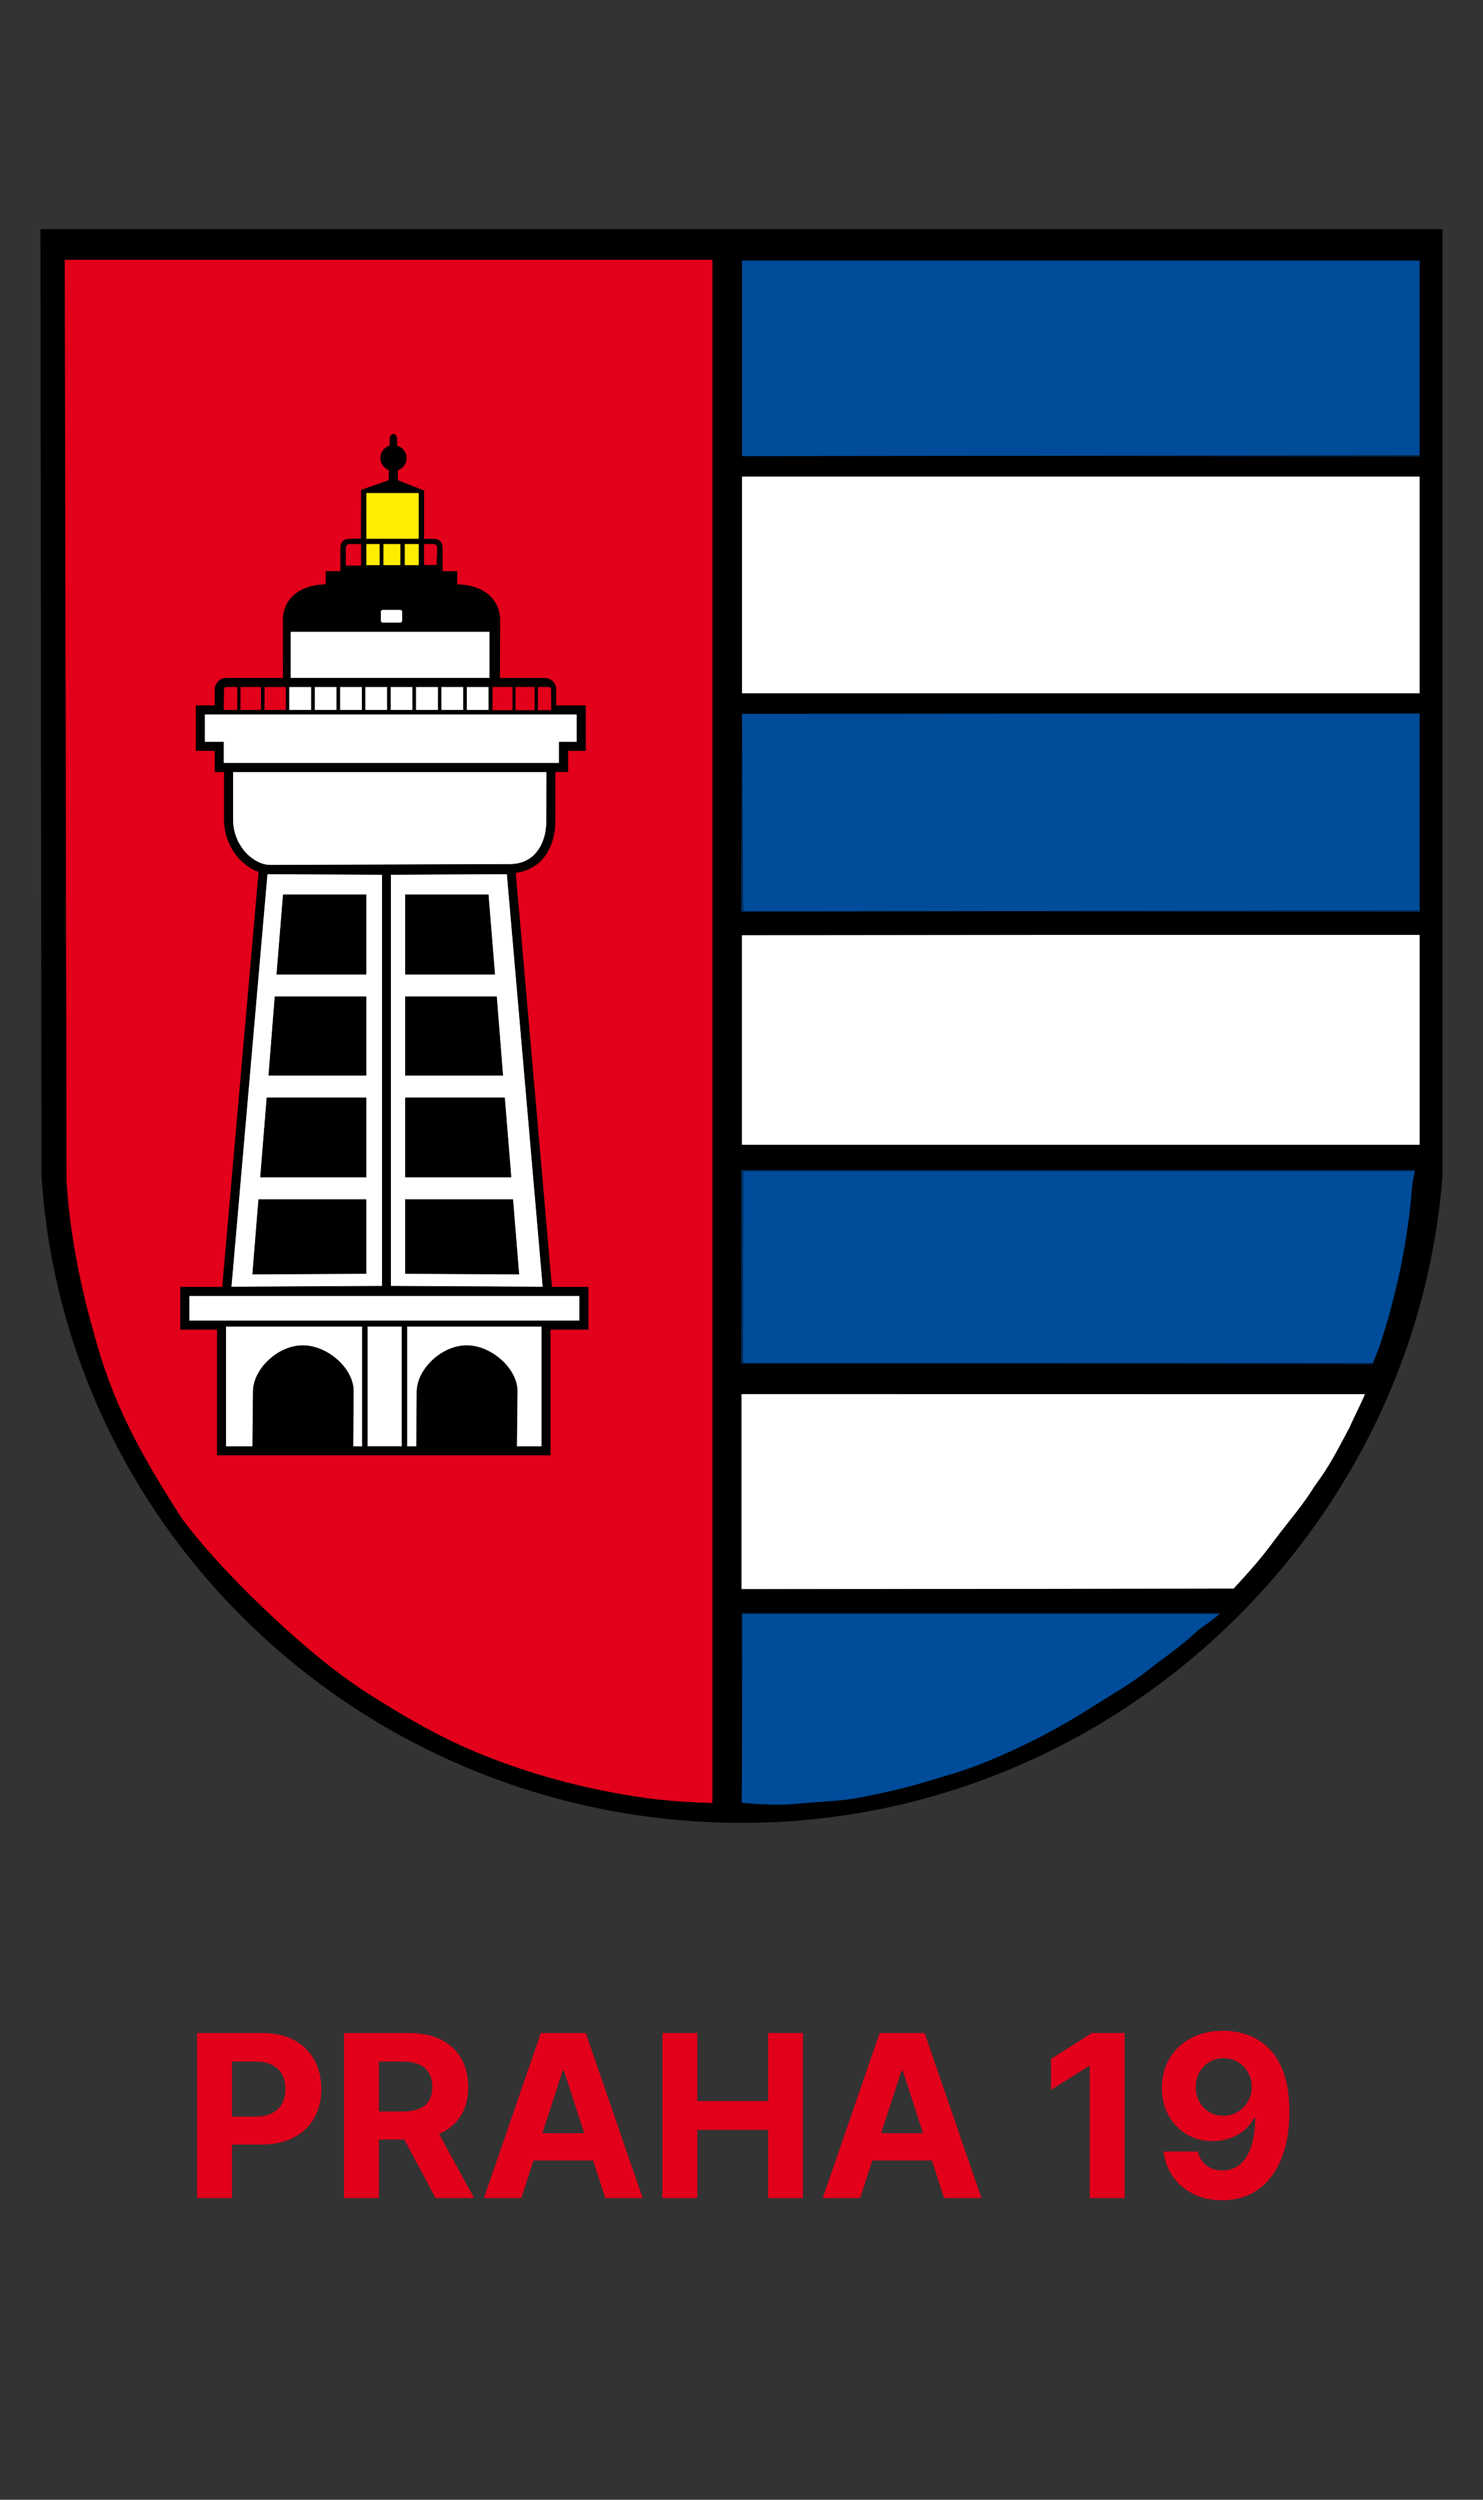 <?xml version="1.0" encoding="UTF-8"?>
<svg id="Vrstva_1" data-name="Vrstva 1" xmlns="http://www.w3.org/2000/svg" width="150.258" height="253.129" viewBox="0 0 150.258 253.129">
  <rect x="0" y="0" width="150.258" height="253.129" fill="#333333" stroke="none"/>
  <defs>
    <style>
      .cls-1 {
        fill: #004c9a;
      }

      .cls-1, .cls-2, .cls-3, .cls-4, .cls-5 {
        stroke-width: 0px;
      }

      .cls-2 {
        fill: #000;
      }

      .cls-6 {
        fill: none;
        stroke: #000;
        stroke-miterlimit: 10;
        stroke-width: .06px;
      }

      .cls-3 {
        fill: #fff;
      }

      .cls-4 {
        fill: #ffed00;
      }

      .cls-5 {
        fill: #e2001a;
      }
    </style>
  </defs>
  <g id="Praha_19" data-name="Praha 19">
    <g>
      <path class="cls-5" d="M19.973,222.58v-16.711h6.594c1.268,0,2.348.24,3.24.722.891.481,1.572,1.148,2.043,1.999.471.852.707,1.832.707,2.942s-.24,2.089-.719,2.938-1.172,1.509-2.076,1.982c-.906.474-2.002.71-3.285.71h-4.201v-2.831h3.631c.68,0,1.24-.119,1.684-.355s.775-.565.996-.987.33-.907.33-1.456c0-.556-.109-1.041-.33-1.457s-.553-.739-1-.971c-.445-.231-1.012-.347-1.697-.347h-2.383v13.822h-3.533Z"/>
      <path class="cls-5" d="M34.856,222.58v-16.711h6.594c1.262,0,2.34.225,3.236.673.895.449,1.576,1.083,2.047,1.901s.707,1.78.707,2.885-.24,2.062-.719,2.859-1.172,1.408-2.076,1.832c-.906.425-2.002.637-3.285.637h-4.414v-2.84h3.844c.674,0,1.234-.093,1.68-.277.447-.185.779-.462,1-.832s.33-.83.33-1.379c0-.555-.109-1.023-.33-1.403-.221-.381-.555-.671-1.004-.869-.449-.199-1.014-.298-1.693-.298h-2.383v13.822h-3.533ZM43.881,214.976l4.154,7.604h-3.9l-4.064-7.604h3.811Z"/>
      <path class="cls-5" d="M52.817,222.58h-3.787l5.77-16.711h4.553l5.762,16.711h-3.787l-4.186-12.893h-.131l-4.193,12.893ZM52.578,216.012h8.943v2.758h-8.943v-2.758Z"/>
      <path class="cls-5" d="M67.119,222.58v-16.711h3.533v6.895h7.174v-6.895h3.523v16.711h-3.523v-6.903h-7.174v6.903h-3.533Z"/>
      <path class="cls-5" d="M87.145,222.58h-3.787l5.77-16.711h4.553l5.762,16.711h-3.787l-4.186-12.893h-.131l-4.193,12.893ZM86.907,216.012h8.943v2.758h-8.943v-2.758Z"/>
      <path class="cls-5" d="M113.949,205.869v16.711h-3.533v-13.357h-.098l-3.828,2.398v-3.133l4.137-2.619h3.322Z"/>
      <path class="cls-5" d="M123.969,205.641c.859,0,1.688.145,2.484.433s1.51.748,2.139,1.379c.627.631,1.125,1.467,1.492,2.509s.555,2.319.559,3.831c0,1.42-.158,2.686-.477,3.799-.318,1.112-.773,2.058-1.367,2.835-.592.778-1.309,1.37-2.146,1.774-.836.405-1.773.608-2.807.608-1.115,0-2.1-.216-2.953-.648s-1.541-1.022-2.061-1.771-.834-1.59-.941-2.526h3.482c.137.609.422,1.082.857,1.416.436.335.975.502,1.615.502,1.088,0,1.916-.475,2.48-1.424.566-.949.852-2.251.857-3.904h-.113c-.252.489-.588.91-1.012,1.261-.426.351-.91.621-1.457.812s-1.127.286-1.742.286c-.984,0-1.863-.231-2.637-.694-.771-.462-1.381-1.099-1.826-1.909-.447-.811-.67-1.735-.67-2.774-.006-1.12.254-2.118.775-2.994s1.252-1.562,2.191-2.061c.938-.498,2.029-.744,3.275-.738ZM123.994,208.415c-.551,0-1.039.13-1.465.392-.428.261-.766.611-1.012,1.053-.248.44-.369.933-.363,1.477,0,.55.121,1.043.363,1.481.24.438.572.786.994,1.044.422.259.904.388,1.449.388.408,0,.785-.076,1.135-.229.348-.152.65-.363.908-.633.26-.269.461-.58.609-.934.146-.354.219-.729.219-1.126-.004-.528-.129-1.012-.375-1.453-.244-.44-.582-.794-1.012-1.061s-.914-.399-1.451-.399Z"/>
    </g>
    <g>
      <path class="cls-2" d="M146.156,119.026c-2.793,36.367-33.719,65.561-70.965,65.561-37.576,0-68.621-28.766-70.991-65.561l-.099-95.821h142.056v95.821Z"/>
      <path class="cls-5" d="M72.211,182.606c-4.036-.125-6.629-.367-10.667-1.161-4.303-.838-8.529-2.062-12.586-3.695-4-1.589-7.713-3.713-11.341-6.014-3.611-2.288-6.855-5.038-9.975-7.958-2.959-2.734-6.713-6.588-9.239-9.993-4.12-6.444-7.02-11.546-8.954-18.911-1.656-5.734-2.531-11.344-2.736-15.359l-.183-93.243h65.682v156.333Z"/>
      <path class="cls-6" d="M72.211,182.606c-4.036-.125-6.629-.367-10.667-1.161-4.303-.838-8.529-2.062-12.586-3.695-4-1.589-7.713-3.713-11.341-6.014-3.611-2.288-6.855-5.038-9.975-7.958-2.959-2.734-6.713-6.588-9.239-9.993-4.12-6.444-7.02-11.546-8.954-18.911-1.656-5.734-2.531-11.344-2.736-15.359l-.183-93.243h65.682v156.333Z"/>
      <rect class="cls-3" x="75.146" y="94.67" width="68.725" height="21.257"/>
      <polygon class="cls-6" points="143.872 94.588 143.872 115.966 75.129 115.965 75.129 94.669 143.872 94.588"/>
      <rect class="cls-1" x="75.129" y="72.25" width="68.742" height="20.079"/>
      <polygon class="cls-6" points="143.872 72.191 143.872 92.24 75.25 92.325 75.148 72.25 143.872 72.191"/>
      <rect class="cls-3" x="75.129" y="48.222" width="68.742" height="21.996"/>
      <rect class="cls-6" x="75.148" y="48.223" width="68.724" height="22.03"/>
      <rect class="cls-1" x="75.129" y="26.355" width="68.742" height="19.865"/>
      <polygon class="cls-6" points="75.148 26.354 143.872 26.355 143.872 46.144 75.148 46.22 75.148 26.354"/>
      <path class="cls-1" d="M123.657,163.332c-.856.876-1.692,1.242-2.593,2.08-1.549,1.448-3.12,2.466-4.79,3.794-1.694,1.308-3.427,2.304-5.244,3.447-1.812,1.163-3.629,2.226-5.548,3.222-1.941,1.001-3.855,1.879-5.878,2.692-1.999.817-4.037,1.367-6.118,1.982-2.102.629-4.04,1.04-6.16,1.468-2.182.428-4.178.428-6.405.652-1.879.186-3.467.12-5.793-.085v-19.251h48.528Z"/>
      <path class="cls-6" d="M123.657,163.376c-.856.874-1.692,1.199-2.593,2.037-1.549,1.448-3.12,2.466-4.79,3.794-1.694,1.308-3.427,2.304-5.244,3.447-1.812,1.163-3.629,2.226-5.548,3.222-1.941,1.001-3.855,1.879-5.878,2.692-1.999.817-4.037,1.367-6.118,1.982-2.102.629-4.04,1.04-6.16,1.468-2.182.428-4.178.428-6.405.652-1.879.186-3.467.12-5.793-.085l.063-19.211,48.466.002Z"/>
      <path class="cls-3" d="M138.345,141.14c-.267.71-1.289,2.707-1.571,3.404-1.388,2.571-1.941,3.775-3.589,6.016-1.127,1.839-2.593,3.512-3.897,5.244-1.529,2.081-2.613,3.219-4.287,5.058l-49.872.085v-19.808l63.217.002Z"/>
      <path class="cls-6" d="M138.345,141.14c-.267.71-1.289,2.707-1.571,3.404-1.388,2.571-1.941,3.775-3.589,6.016-1.127,1.839-2.593,3.512-3.897,5.244-1.529,2.081-2.613,3.306-4.287,5.144h-49.913v-19.81l63.257.002Z"/>
      <path class="cls-1" d="M143.139,119.818c-.103,1.106-.186,2.204-.326,3.287-.143,1.099-.308,2.201-.494,3.281-.184,1.084-.404,2.161-.652,3.245-.241,1.058-.509,2.12-.794,3.182-.286,1.044-.594,2.08-.937,3.12-.286.897-.492,1.326-.817,2.205l-63.989-.063v-19.599h68.252l-.242,1.341Z"/>
      <path class="cls-6" d="M143.139,119.818c-.103,1.106-.186,2.204-.326,3.287-.143,1.099-.308,2.201-.494,3.281-.184,1.084-.404,2.161-.652,3.245-.241,1.058-.509,2.12-.794,3.182-.286,1.044-.594,2.08-.937,3.12-.286.897-.492,1.264-.817,2.142h-63.886l.018-19.54h68.131l-.242,1.282Z"/>
      <path class="cls-2" d="M57.527,76.003v2.142h-1.29v5.123c0,.283-.018.546-.059.814-.04.267-.081.509-.143.776l-.164.487c-.077.224-.162.45-.286.674l-.222.428-.286.367-.303.37-.366.307-.393.261-.406.226-.469.184-.469.125-.447.081,3.669,41.979h3.692v4.267h-3.834v12.725H22.012v-12.725h-3.713v-4.267h4.244l3.688-42.082-.384-.143-.41-.226-.406-.261-.37-.307c-.183-.162-.366-.326-.527-.512-.165-.202-.308-.385-.45-.612-.143-.202-.264-.425-.366-.652-.12-.242-.205-.49-.304-.733l-.143-.494-.085-.527-.059-.527v-5.123h-.941v-2.142h-1.916v-4.548h1.916v-1.656l.022-.224.085-.2.098-.205.143-.165.161-.142.187-.099.224-.063.205-.022h5.789l-.018-5.811c-.018-1.897,1.329-3.611,4.346-3.669v-1.33h1.487v-2.346c0-.612.304-.955.981-.937l1.103-.018.018-4.941,2.794-.978.022-1.062c-.49-.184-.861-.652-.861-1.201,0-.589.392-1.081.92-1.242l.026-.695c.018-.634.67-.634.688,0v.695c.549.143.96.652.96,1.242,0,.571-.385,1.04-.898,1.223l.018,1.04,2.651,1.044v4.893h.901c.673-.018.978.326.978.937v2.347h1.472v1.33c3.036.059,4.366,1.772,4.366,3.669l-.04,5.811h4.588l.202.022.226.063.184.099.184.142.123.165.118.205.066.2.018.224v1.656h2.999v4.548h-1.793Z"/>
      <path class="cls-6" d="M57.527,76.003v2.142h-1.29v5.123c0,.283-.018.546-.059.814-.04.267-.081.509-.143.776l-.164.487c-.077.224-.162.45-.286.674l-.222.428-.286.367-.303.37-.366.307-.393.261-.406.226-.469.184-.469.125-.447.081,3.669,41.979h3.692v4.267h-3.834v12.725H22.012v-12.725h-3.713v-4.267h4.244l3.688-42.082-.384-.143-.41-.226-.406-.261-.37-.307c-.183-.162-.366-.326-.527-.512-.165-.202-.308-.385-.45-.612-.143-.202-.264-.425-.366-.652-.12-.242-.205-.49-.304-.733l-.143-.494-.085-.527-.059-.527v-5.123h-.941v-2.142h-1.916v-4.548h1.916v-1.656l.022-.224.085-.2.098-.205.143-.165.161-.142.187-.099.224-.063.205-.022h5.789l-.018-5.811c-.018-1.897,1.329-3.611,4.346-3.669v-1.33h1.487v-2.346c0-.612.304-.955.981-.937l1.103-.018.018-4.941,2.794-.978.022-1.062c-.49-.184-.861-.652-.861-1.201,0-.589.392-1.081.92-1.242l.026-.695c.018-.634.67-.634.688,0v.695c.549.143.96.652.96,1.242,0,.571-.385,1.04-.898,1.223l.018,1.04,2.651,1.044v4.893h.901c.673-.018.978.326.978.937v2.347h1.472v1.33c3.036.059,4.366,1.772,4.366,3.669l-.04,5.811h4.588l.202.022.226.063.184.099.184.142.123.165.118.205.066.2.018.224v1.656h2.999v4.548h-1.793Z"/>
      <path class="cls-5" d="M36.616,57.298h-1.611v-1.731c0-.246.103-.509.406-.509h1.205v2.241Z"/>
      <path class="cls-6" d="M36.616,57.298h-1.611v-1.731c0-.246.103-.509.406-.509h1.205v2.241Z"/>
      <path class="cls-5" d="M42.94,57.24h1.326l.063-1.674c0-.246-.103-.509-.411-.509h-.996l.018,2.183Z"/>
      <path class="cls-6" d="M42.94,57.24h1.326l.063-1.674c0-.246-.103-.509-.411-.509h-.996l.018,2.183Z"/>
      <path class="cls-3" d="M38.777,61.725h1.758c.143,0,.241.103.241.224v.878c0,.143-.098.246-.241.246h-1.758c-.121,0-.223-.103-.223-.246v-.878c0-.122.102-.224.223-.224"/>
      <path class="cls-6" d="M38.777,61.725h1.758c.143,0,.241.103.241.224v.878c0,.143-.098.246-.241.246h-1.758c-.121,0-.223-.103-.223-.246v-.878c0-.122.102-.224.223-.224Z"/>
      <rect class="cls-3" x="29.416" y="63.948" width="20.215" height="4.731"/>
      <rect class="cls-6" x="29.416" y="63.948" width="20.215" height="4.731"/>
      <rect class="cls-3" x="29.274" y="69.536" width="2.285" height="2.389"/>
      <rect class="cls-6" x="29.274" y="69.54" width="2.281" height="2.385"/>
      <rect class="cls-3" x="31.863" y="69.536" width="2.263" height="2.389"/>
      <rect class="cls-6" x="31.863" y="69.54" width="2.266" height="2.385"/>
      <rect class="cls-3" x="34.433" y="69.536" width="2.267" height="2.389"/>
      <rect class="cls-6" x="34.433" y="69.54" width="2.263" height="2.385"/>
      <rect class="cls-3" x="36.982" y="69.536" width="2.266" height="2.389"/>
      <rect class="cls-6" x="36.982" y="69.54" width="2.266" height="2.385"/>
      <rect class="cls-3" x="39.553" y="69.536" width="2.263" height="2.389"/>
      <rect class="cls-6" x="39.553" y="69.54" width="2.266" height="2.385"/>
      <rect class="cls-3" x="42.124" y="69.536" width="2.284" height="2.389"/>
      <rect class="cls-6" x="42.124" y="69.54" width="2.284" height="2.385"/>
      <rect class="cls-3" x="44.694" y="69.536" width="2.263" height="2.389"/>
      <rect class="cls-6" x="44.694" y="69.54" width="2.263" height="2.385"/>
      <rect class="cls-3" x="47.265" y="69.536" width="2.267" height="2.389"/>
      <rect class="cls-6" x="47.265" y="69.54" width="2.263" height="2.385"/>
      <polygon class="cls-3" points="20.727 72.313 20.727 75.147 22.642 75.147 22.642 77.29 56.669 77.29 56.669 75.147 58.464 75.147 58.464 72.313 20.727 72.313"/>
      <polygon class="cls-6" points="20.727 72.313 20.727 75.147 22.642 75.147 22.642 77.29 56.669 77.29 56.669 75.147 58.464 75.147 58.464 72.313 20.727 72.313"/>
      <path class="cls-3" d="M55.403,78.146l-.018,5.101c0,.242-.022.487-.063.737-.018.224-.059.443-.121.67-.063.204-.125.406-.205.612-.08.182-.16.366-.267.548-.103.165-.202.308-.326.47-.121.145-.246.289-.367.41-.16.125-.303.222-.447.326-.184.103-.348.184-.535.268-.184.059-.366.12-.568.164-.226.037-.428.059-.652.077l-24.399.085-.366-.018c-.183-.022-.345-.066-.527-.125-.165-.063-.352-.123-.512-.226-.183-.081-.326-.184-.49-.304-.162-.12-.326-.245-.469-.388-.143-.143-.286-.303-.429-.469-.12-.162-.246-.344-.348-.527-.121-.187-.224-.37-.304-.575-.081-.221-.165-.428-.223-.63-.063-.226-.103-.45-.143-.673-.022-.227-.04-.47-.04-.696v-4.834h31.82v-.002Z"/>
      <path class="cls-6" d="M55.403,78.146l-.018,5.101c0,.242-.022.487-.063.737-.018.224-.059.443-.121.67-.063.204-.125.406-.205.612-.08.182-.16.366-.267.548-.103.165-.202.308-.326.47-.121.145-.246.289-.367.41-.16.125-.303.222-.447.326-.184.103-.348.184-.535.268-.184.059-.366.12-.568.164-.226.037-.428.059-.652.077l-24.399.085-.366-.018c-.183-.022-.345-.066-.527-.125-.165-.063-.352-.123-.512-.226-.183-.081-.326-.184-.49-.304-.162-.12-.326-.245-.469-.388-.143-.143-.286-.303-.429-.469-.12-.162-.246-.344-.348-.527-.121-.187-.224-.37-.304-.575-.081-.221-.165-.428-.223-.63-.063-.226-.103-.45-.143-.673-.022-.227-.04-.47-.04-.696v-4.834h31.82v-.002Z"/>
      <polygon class="cls-3" points="38.736 88.55 27.069 88.491 23.418 130.328 38.736 130.243 38.736 88.55"/>
      <polygon class="cls-6" points="38.736 88.55 27.069 88.491 23.418 130.328 38.736 130.243 38.736 88.55"/>
      <polygon class="cls-3" points="39.575 130.243 55.017 130.328 51.385 88.491 39.575 88.55 39.575 130.243"/>
      <polygon class="cls-6" points="39.575 130.243 55.017 130.328 51.385 88.491 39.575 88.55 39.575 130.243"/>
      <rect class="cls-3" x="19.156" y="131.206" width="39.575" height="2.548"/>
      <rect class="cls-6" x="19.156" y="131.202" width="39.571" height="2.548"/>
      <path class="cls-3" d="M35.8,140.893l-.04,5.591h.96v-12.18h-13.85v12.18h2.732l.058-5.591c.022-2.267,2.509-4.633,5.025-4.633s5.156,2.366,5.116,4.633"/>
      <path class="cls-6" d="M35.8,140.893l-.04,5.591h.96v-12.18h-13.85v12.18h2.732l.058-5.591c.022-2.267,2.509-4.633,5.025-4.633s5.156,2.366,5.116,4.633Z"/>
      <rect class="cls-3" x="37.21" y="134.301" width="3.529" height="12.18"/>
      <rect class="cls-6" x="37.21" y="134.301" width="3.526" height="12.18"/>
      <path class="cls-3" d="M52.406,140.893l-.063,5.591h2.55v-12.18h-13.667v12.18h.979l.044-5.591c.039-2.267,2.53-4.633,5.038-4.633s5.137,2.366,5.119,4.633"/>
      <path class="cls-6" d="M52.406,140.893l-.063,5.591h2.55v-12.18h-13.667v12.18h.979l.044-5.591c.039-2.267,2.53-4.633,5.038-4.633s5.137,2.366,5.119,4.633Z"/>
      <rect class="cls-4" x="37.085" y="49.893" width="5.368" height="4.692"/>
      <rect class="cls-6" x="37.085" y="49.893" width="5.368" height="4.692"/>
      <rect class="cls-4" x="37.085" y="55.058" width="1.406" height="2.205"/>
      <rect class="cls-6" x="37.085" y="55.058" width="1.406" height="2.205"/>
      <rect class="cls-4" x="38.817" y="55.058" width="1.776" height="2.205"/>
      <rect class="cls-6" x="38.821" y="55.058" width="1.773" height="2.205"/>
      <rect class="cls-4" x="40.982" y="55.058" width="1.468" height="2.205"/>
      <rect class="cls-6" x="40.982" y="55.058" width="1.472" height="2.205"/>
      <rect class="cls-5" x="49.876" y="69.536" width="2.08" height="2.41"/>
      <rect class="cls-6" x="49.876" y="69.536" width="2.08" height="2.41"/>
      <rect class="cls-5" x="52.202" y="69.536" width="1.999" height="2.41"/>
      <rect class="cls-6" x="52.202" y="69.536" width="1.999" height="2.41"/>
      <path class="cls-5" d="M55.893,71.947h-1.429v-2.41h1.205c.121.044.184.103.205.227l.018,2.183Z"/>
      <path class="cls-6" d="M55.893,71.947h-1.429v-2.41h1.205c.121.044.184.103.205.227l.018,2.183Z"/>
      <path class="cls-5" d="M22.642,71.924h1.428v-2.385h-1.201c-.125.037-.165.103-.205.221l-.022,2.164Z"/>
      <path class="cls-6" d="M22.642,71.924h1.428v-2.385h-1.201c-.125.037-.165.103-.205.221l-.022,2.164Z"/>
      <rect class="cls-5" x="24.334" y="69.536" width="2.142" height="2.389"/>
      <rect class="cls-6" x="24.337" y="69.536" width="2.139" height="2.389"/>
      <rect class="cls-5" x="26.762" y="69.536" width="2.223" height="2.389"/>
      <rect class="cls-6" x="26.765" y="69.54" width="2.223" height="2.385"/>
      <path class="cls-2" d="M49.47,90.611h-8.385v8.037h9.038l-.653-8.037ZM41.084,100.928v7.961h9.854l-.634-7.961s-9.22,0-9.22,0ZM41.084,111.172v8.016h10.689l-.652-8.016h-10.037ZM41.084,121.472v7.485l11.484.063-.612-7.548h-10.872ZM28.702,90.611h8.382v8.037h-9.037l.655-8.037ZM37.085,100.928v7.961h-9.851l.63-7.961s9.22,0,9.22,0ZM37.085,111.172v8.016h-10.689l.651-8.016h10.037ZM37.085,121.472v7.485l-11.484.063.611-7.548h10.872Z"/>
      <path class="cls-6" d="M49.47,90.611h-8.385v8.037h9.038l-.653-8.037ZM41.084,100.928v7.961h9.854l-.634-7.961s-9.22,0-9.22,0ZM41.084,111.172v8.016h10.689l-.652-8.016h-10.037ZM41.084,121.472v7.485l11.484.063-.612-7.548h-10.872ZM28.702,90.611h8.382v8.037h-9.037l.655-8.037ZM37.085,100.928v7.961h-9.851l.63-7.961s9.22,0,9.22,0ZM37.085,111.172v8.016h-10.689l.651-8.016h10.037ZM37.085,121.472v7.485l-11.484.063.611-7.548h10.872Z"/>
    </g>
  </g>
</svg>